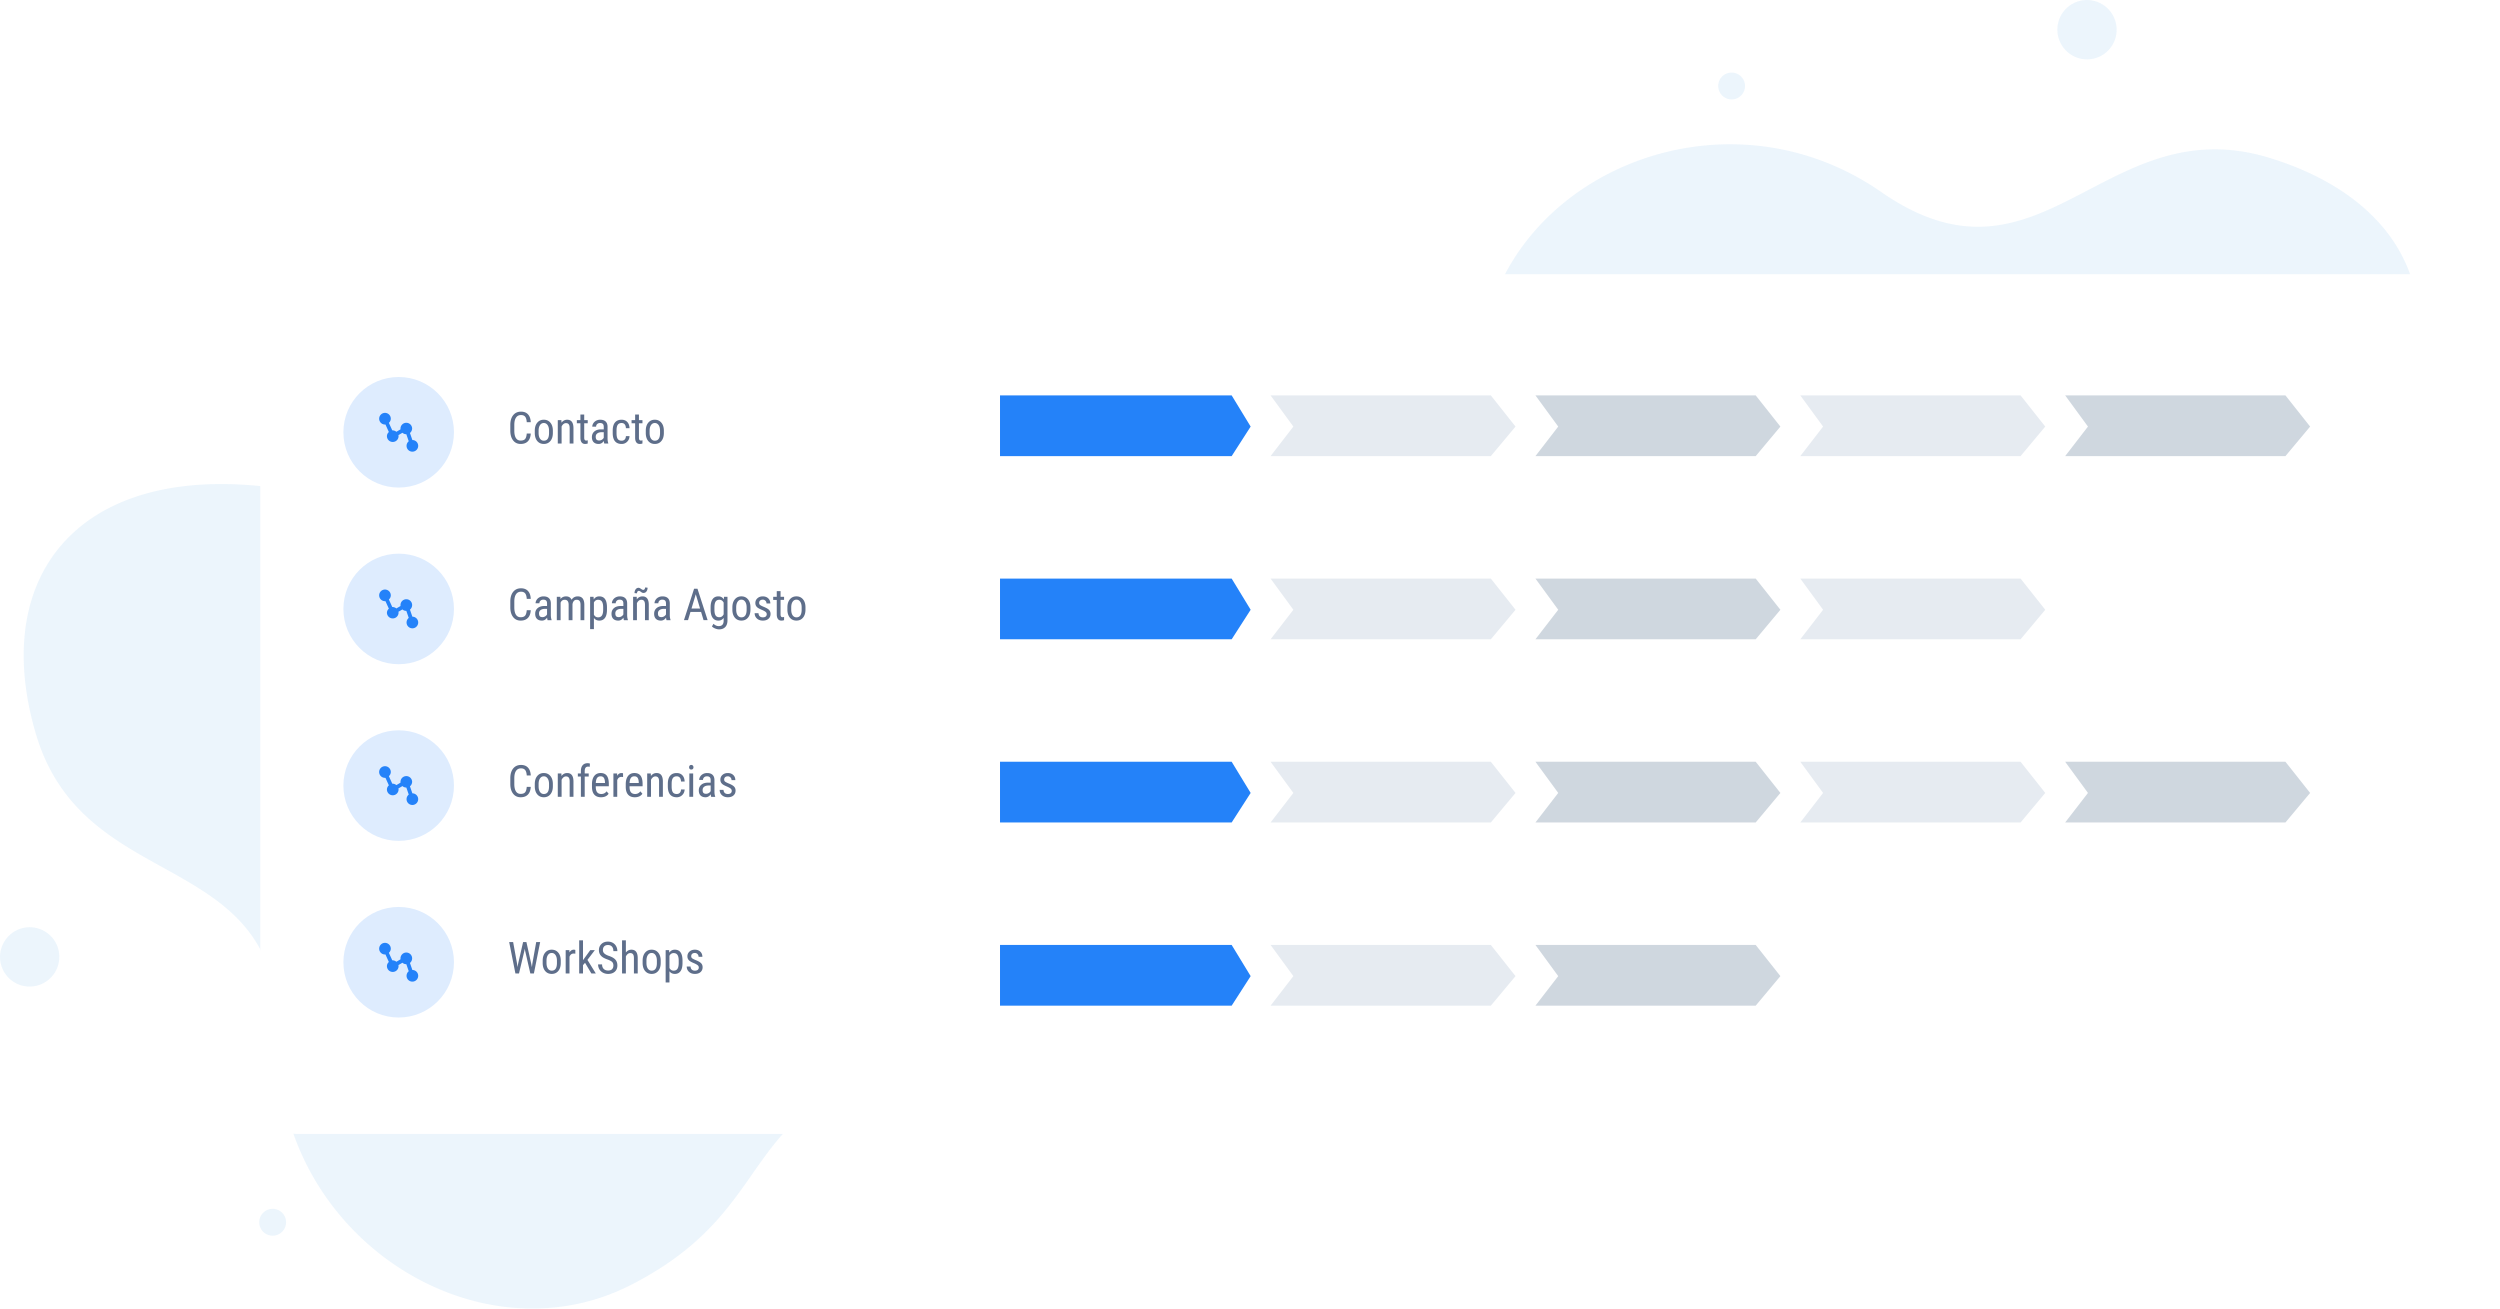 <svg xmlns="http://www.w3.org/2000/svg" width="678" height="355" fill="none" viewBox="0 0 678 355">
    <path fill="none" d="M-70.998-54.794H724.84v475.612H-70.998z"/>
    <path fill="none" d="M70.584 27.71l266.659 166.893L195.66 420.818-70.998 253.925z"/>
    <path fill="none" d="M70.584 27.71l266.659 166.893L195.66 420.818-70.998 253.925z"/>
    <path fill="#D1E7F9" fill-opacity=".4" d="M211.885 161.532s-8.181-22.868-42.649-15.508c-34.469 7.359-32.357-2.678-88.856-12.817-56.499-10.138-83.934 20.799-70.653 65.817 13.28 45.018 67.017 29.823 65.816 82.77-1.2 52.948 53.442 88.131 95.484 66.722 42.042-21.41 27.299-49.353 77.701-59.36 50.401-10.007 30.669-42.199 6.737-70.48-23.932-28.281-39.033-42.549-43.58-57.144zM72.013 334.565a3.638 3.638 0 0 0 5.013-1.159 3.638 3.638 0 0 0-1.148-5.015 3.637 3.637 0 0 0-5.013 1.159 3.638 3.638 0 0 0 1.148 5.015z"/>
    <path fill="none" d="M5.504 248.415l13.63 8.53-8.548 13.657-13.63-8.53z"/>
    <path fill="#D1E7F9" fill-opacity=".4" d="M3.77 266.337c3.764 2.356 8.729 1.208 11.089-2.563 2.36-3.772 1.223-8.738-2.54-11.094-3.764-2.355-8.728-1.207-11.089 2.564-2.36 3.771-1.223 8.738 2.54 11.093z"/>
    <path fill="none" d="M724.839 188.084L438.538 318.438 327.954 75.56 614.255-54.795z"/>
    <path fill="none" d="M724.839 188.084L438.538 318.438 327.954 75.56 614.255-54.795z"/>
    <path fill="#D1E7F9" fill-opacity=".4" d="M535.274 232.123s23.586 5.79 36.461-27.019 20.082-25.511 59.705-67.044c39.622-41.533 28.952-81.482-15.923-95.237-44.875-13.756-61.843 39.447-105.345 9.239-43.501-30.209-102.988-4.04-108.323 42.837-5.334 46.877 26.107 49.994 6.65 97.554-19.456 47.56 18.281 48.859 55.071 44.498 36.79-4.361 57.022-9.087 71.704-4.828zM468.104 20.008a3.638 3.638 0 0 0-1.798 4.82 3.637 3.637 0 0 0 4.816 1.809 3.638 3.638 0 0 0 1.799-4.82 3.639 3.639 0 0 0-4.817-1.809z"/>
    <path fill="none" d="M576.649 12.055l-14.633 6.663-6.676-14.663 14.633-6.662z"/>
    <path fill="#D1E7F9" fill-opacity=".4" d="M562.656.723c-4.04 1.84-5.821 6.614-3.978 10.663 1.844 4.05 6.614 5.84 10.655 4 4.04-1.84 5.821-6.613 3.978-10.662-1.844-4.05-6.614-5.84-10.655-4z"/>
    <rect width="603.418" height="233.173" x="70.584" y="70.358" fill="#fff" filter="url(#a)" rx="10"/>
    <path fill="none" d="M93.13 102.242h29.985v29.985H93.13z"/>
    <circle cx="108.122" cy="117.235" r="14.993" fill="#DEECFE"/>
    <path fill="#2482F9" d="M111.836 119.338l-.658-1.907a1.633 1.633 0 0 0 .592-1.249 1.579 1.579 0 0 0-3.156 0v.263l-1.117.657a1.786 1.786 0 0 0-1.117-.394l-.92-2.037a1.494 1.494 0 0 0 .525-1.117 1.574 1.574 0 0 0-2.693-1.116 1.578 1.578 0 0 0 1.116 2.694h.131l.921 2.036a1.51 1.51 0 0 0-.526 1.117 1.577 1.577 0 1 0 3.156 0 .4.4 0 0 0-.066-.262l1.117-.658c.286.264.663.405 1.052.395l.657 1.906a1.624 1.624 0 0 0-.591 1.249 1.573 1.573 0 0 0 .974 1.458 1.58 1.58 0 0 0 1.719-.342 1.578 1.578 0 0 0-1.115-2.693h-.001zM271.202 123.696v-16.465h62.825l5.15 8.455-5.15 8.01h-62.825z"/>
    <path fill="#CFD7DF" d="M422.59 115.686l-6.179-8.455h59.735l6.695 8.455-6.695 8.01h-59.735l6.179-8.01z"/>
    <path fill="#E6EBF1" d="M350.758 115.686l-6.179-8.455h59.735l6.695 8.455-6.695 8.01h-59.735l6.179-8.01zM494.422 115.686l-6.18-8.455h59.736l6.694 8.455-6.694 8.01h-59.736l6.18-8.01z"/>
    <path fill="#CFD7DF" d="M566.254 115.686l-6.18-8.455h59.736l6.694 8.455-6.694 8.01h-59.736l6.18-8.01z"/>
    <path fill="#2482F9" d="M271.202 173.376v-16.465h62.825l5.15 8.455-5.15 8.01h-62.825z"/>
    <path fill="#CFD7DF" d="M422.59 165.366l-6.179-8.455h59.735l6.695 8.455-6.695 8.01h-59.735l6.179-8.01z"/>
    <path fill="#E6EBF1" d="M350.758 165.366l-6.179-8.455h59.735l6.695 8.455-6.695 8.01h-59.735l6.179-8.01zM494.422 165.366l-6.18-8.455h59.736l6.694 8.455-6.694 8.01h-59.736l6.18-8.01z"/>
    <path fill="#2482F9" d="M271.202 223.055V206.59h62.825l5.15 8.455-5.15 8.01h-62.825z"/>
    <path fill="#CFD7DF" d="M422.59 215.045l-6.179-8.455h59.735l6.695 8.455-6.695 8.01h-59.735l6.179-8.01z"/>
    <path fill="#E6EBF1" d="M350.758 215.045l-6.179-8.455h59.735l6.695 8.455-6.695 8.01h-59.735l6.179-8.01zM494.422 215.045l-6.18-8.455h59.736l6.694 8.455-6.694 8.01h-59.736l6.18-8.01z"/>
    <path fill="#CFD7DF" d="M566.254 215.045l-6.18-8.455h59.736l6.694 8.455-6.694 8.01h-59.736l6.18-8.01z"/>
    <path fill="#2482F9" d="M271.202 272.735V256.27h62.825l5.15 8.455-5.15 8.01h-62.825z"/>
    <path fill="#CFD7DF" d="M422.59 264.725l-6.179-8.455h59.735l6.695 8.455-6.695 8.01h-59.735l6.179-8.01z"/>
    <path fill="#E6EBF1" d="M350.758 264.725l-6.179-8.455h59.735l6.695 8.455-6.695 8.01h-59.735l6.179-8.01z"/>
    <path fill="#5E6E8A" d="M143.938 117.578c-.047.914-.305 1.613-.774 2.097-.464.484-1.122.726-1.973.726-.855 0-1.535-.324-2.038-.972-.504-.652-.756-1.535-.756-2.647v-1.547c0-1.108.258-1.985.773-2.629.52-.644 1.226-.966 2.12-.966.824 0 1.461.247 1.91.743.453.492.698 1.197.738 2.115h-1.084c-.047-.695-.193-1.191-.439-1.488-.246-.297-.621-.445-1.125-.445-.581 0-1.028.228-1.341.685-.312.453-.468 1.119-.468 1.997v1.564c0 .863.144 1.525.433 1.985.293.461.718.691 1.277.691.558 0 .96-.138 1.206-.416.246-.277.398-.775.457-1.493h1.084zm1.095-.755c0-.922.222-1.65.667-2.185.449-.539 1.041-.808 1.775-.808s1.323.261 1.769.785c.449.523.679 1.235.691 2.137v.668c0 .917-.223 1.644-.668 2.179-.445.534-1.039.802-1.78.802-.734 0-1.324-.26-1.769-.779-.441-.519-.67-1.222-.685-2.108v-.691zm1.036.597c0 .652.127 1.165.381 1.54.258.371.603.557 1.037.557.913 0 1.384-.66 1.411-1.98v-.714c0-.649-.129-1.16-.387-1.535-.257-.379-.603-.568-1.036-.568-.426 0-.767.189-1.025.568-.254.375-.381.884-.381 1.529v.603zm6.179-3.473l.029.685c.402-.535.916-.802 1.54-.802 1.121 0 1.689.748 1.705 2.243v4.211h-1.031v-4.164c0-.496-.084-.847-.252-1.054-.164-.211-.412-.317-.744-.317-.257 0-.49.086-.697.258a1.87 1.87 0 0 0-.492.674v4.603h-1.036v-6.337h.978zm6.19-1.534v1.534h.955v.838h-.955v3.929c0 .25.041.439.123.568.082.129.223.194.422.194.137 0 .275-.024.416-.071l-.012.879a2.262 2.262 0 0 1-.72.117c-.41 0-.723-.147-.937-.439-.215-.293-.323-.707-.323-1.242v-3.935h-.966v-.838h.966v-1.534h1.031zm5.453 7.871c-.063-.137-.108-.367-.135-.691-.367.538-.836.808-1.406.808-.574 0-1.023-.16-1.347-.48-.32-.324-.48-.779-.48-1.365 0-.644.219-1.156.656-1.534.437-.379 1.037-.572 1.798-.58h.761v-.674c0-.378-.084-.648-.251-.808-.168-.16-.424-.24-.768-.24-.312 0-.566.094-.761.281a.924.924 0 0 0-.293.703h-1.036c0-.324.095-.633.287-.925.191-.297.449-.529.773-.697a2.317 2.317 0 0 1 1.083-.252c.648 0 1.14.162 1.476.486.34.32.513.789.521 1.406v3.197c.004.488.07.912.199 1.271v.094h-1.077zm-1.382-.826c.253 0 .495-.07.726-.211.23-.14.398-.316.503-.527v-1.511h-.585c-.492.008-.881.119-1.166.334-.285.211-.427.507-.427.89 0 .359.072.621.216.785.145.16.389.24.733.24zm6.073.059c.343 0 .619-.106.825-.317.207-.214.321-.519.34-.913h.978c-.023.609-.24 1.114-.65 1.517a2.052 2.052 0 0 1-1.493.597c-.785 0-1.384-.246-1.798-.738-.41-.496-.615-1.232-.615-2.208v-.697c0-.956.205-1.683.615-2.178.41-.5 1.007-.75 1.792-.75.648 0 1.161.205 1.54.615.383.41.586.97.609 1.681h-.978c-.023-.469-.137-.82-.34-1.055-.199-.234-.476-.351-.831-.351-.461 0-.802.152-1.025.457-.223.301-.338.796-.346 1.487v.809c0 .745.11 1.272.328 1.581.223.308.572.463 1.049.463zm4.697-7.104v1.534h.954v.838h-.954v3.929c0 .25.041.439.123.568.082.129.222.194.421.194.137 0 .276-.024.416-.071l-.012.879a2.262 2.262 0 0 1-.72.117c-.41 0-.722-.147-.937-.439-.215-.293-.322-.707-.322-1.242v-3.935h-.966v-.838h.966v-1.534h1.031zm1.856 4.41c0-.922.223-1.65.668-2.185.449-.539 1.04-.808 1.774-.808s1.324.261 1.769.785c.449.523.679 1.235.691 2.137v.668c0 .917-.223 1.644-.668 2.179-.445.534-1.038.802-1.78.802-.734 0-1.324-.26-1.769-.779-.441-.519-.669-1.222-.685-2.108v-.691zm1.037.597c0 .652.127 1.165.38 1.54.258.371.604.557 1.037.557.914 0 1.384-.66 1.411-1.98v-.714c0-.649-.128-1.16-.386-1.535-.258-.379-.603-.568-1.037-.568-.425 0-.767.189-1.025.568-.253.375-.38.884-.38 1.529v.603z"/>
    <path fill="none" d="M93.13 150.15h29.985v29.985H93.13z"/>
    <circle cx="108.122" cy="165.143" r="14.993" fill="#DEECFE"/>
    <path fill="#2482F9" d="M111.836 167.246l-.658-1.906a1.627 1.627 0 0 0 .592-1.249 1.577 1.577 0 1 0-3.156 0v.262l-1.117.658a1.787 1.787 0 0 0-1.117-.395l-.92-2.036a1.514 1.514 0 0 0 .525-1.117 1.573 1.573 0 0 0-.974-1.458 1.57 1.57 0 0 0-1.719.342 1.578 1.578 0 0 0 1.116 2.693h.131l.921 2.037a1.497 1.497 0 0 0-.526 1.117 1.579 1.579 0 0 0 3.156 0 .4.4 0 0 0-.066-.263l1.117-.657c.286.263.663.405 1.052.394l.657 1.907a1.63 1.63 0 0 0-.591 1.249 1.58 1.58 0 0 0 1.886 1.547c.306-.061.587-.211.807-.432a1.572 1.572 0 0 0 .342-1.719 1.57 1.57 0 0 0-1.457-.974h-.001z"/>
    <path fill="#5E6E8A" d="M143.938 165.486c-.047.914-.305 1.613-.774 2.097-.464.484-1.122.726-1.973.726-.855 0-1.535-.324-2.038-.972-.504-.652-.756-1.534-.756-2.647v-1.546c0-1.109.258-1.985.773-2.63.52-.644 1.226-.966 2.12-.966.824 0 1.461.248 1.91.744.453.492.698 1.196.738 2.114h-1.084c-.047-.695-.193-1.191-.439-1.488-.246-.296-.621-.445-1.125-.445-.581 0-1.028.229-1.341.686-.312.452-.468 1.118-.468 1.997v1.563c0 .863.144 1.525.433 1.986.293.46.718.691 1.277.691.558 0 .96-.139 1.206-.416.246-.277.398-.775.457-1.494h1.084zm4.573 2.706c-.062-.136-.107-.367-.134-.691-.367.539-.836.808-1.406.808-.574 0-1.023-.16-1.347-.48-.32-.324-.48-.779-.48-1.364 0-.645.219-1.156.656-1.535.437-.379 1.036-.572 1.798-.58h.761v-.673c0-.379-.084-.648-.252-.808-.168-.16-.423-.24-.767-.24-.312 0-.566.093-.761.281a.92.92 0 0 0-.293.702h-1.037c0-.324.096-.632.287-.925.192-.297.449-.529.773-.697a2.321 2.321 0 0 1 1.084-.252c.648 0 1.14.162 1.476.486.339.321.513.789.521 1.406v3.198c.004.488.07.911.199 1.27v.094h-1.078zm-1.382-.826c.254 0 .496-.07.727-.21.23-.141.398-.317.503-.527v-1.511h-.585c-.492.007-.881.119-1.166.333-.285.211-.427.508-.427.891 0 .359.072.62.216.784.145.16.389.24.732.24zm4.85-5.511l.023.586c.386-.468.896-.703 1.528-.703.707 0 1.201.307 1.482.92.398-.613.953-.92 1.663-.92 1.168 0 1.765.728 1.793 2.185v4.269h-1.031v-4.17c0-.46-.082-.802-.246-1.025-.164-.226-.441-.339-.832-.339a.932.932 0 0 0-.761.363c-.195.242-.309.55-.34.925v4.246h-1.042v-4.216c-.012-.879-.369-1.318-1.072-1.318-.523 0-.892.261-1.107.785v4.749h-1.031v-6.337h.973zm12.632 3.473c0 1.004-.182 1.751-.545 2.243-.359.492-.868.738-1.528.738-.637 0-1.127-.24-1.47-.72v3.04h-1.031v-8.774h.937l.053.703c.347-.546.845-.82 1.493-.82.695 0 1.214.242 1.558.727.344.484.521 1.208.533 2.172v.691zm-1.031-.591c0-.711-.109-1.234-.328-1.57-.218-.339-.57-.509-1.054-.509-.496 0-.873.248-1.13.744v3.297c.254.484.634.726 1.142.726.468 0 .812-.168 1.031-.504.222-.339.335-.857.339-1.552v-.632zm5.628 3.455c-.062-.136-.107-.367-.134-.691-.367.539-.836.808-1.406.808-.574 0-1.023-.16-1.347-.48-.32-.324-.48-.779-.48-1.364 0-.645.218-1.156.656-1.535.437-.379 1.036-.572 1.798-.58h.761v-.673c0-.379-.084-.648-.252-.808-.168-.16-.423-.24-.767-.24-.312 0-.566.093-.761.281a.917.917 0 0 0-.293.702h-1.037c0-.324.096-.632.287-.925.192-.297.449-.529.773-.697a2.321 2.321 0 0 1 1.084-.252c.648 0 1.14.162 1.476.486.339.321.513.789.521 1.406v3.198c.004.488.07.911.199 1.27v.094h-1.078zm-1.382-.826c.254 0 .496-.07.726-.21.231-.141.399-.317.504-.527v-1.511h-.586c-.492.007-.88.119-1.165.333-.285.211-.428.508-.428.891 0 .359.073.62.217.784.145.16.389.24.732.24zm4.849-5.511l.03.686c.402-.535.915-.803 1.54-.803 1.12 0 1.689.748 1.704 2.243v4.211h-1.031v-4.164c0-.496-.083-.847-.251-1.054-.164-.211-.412-.316-.744-.316-.258 0-.49.086-.697.257a1.88 1.88 0 0 0-.492.674v4.603h-1.037v-6.337h.978zm2.946-2.471c0 .41-.101.75-.304 1.019a.944.944 0 0 1-.785.398.941.941 0 0 1-.351-.058 2.092 2.092 0 0 1-.381-.24c-.156-.121-.27-.194-.34-.217a.663.663 0 0 0-.24-.041c-.133 0-.244.062-.334.187a.808.808 0 0 0-.129.469l-.673-.041c0-.426.103-.773.31-1.043.207-.269.465-.404.773-.404a.7.7 0 0 1 .317.071c.093.043.21.115.351.216.144.102.262.174.351.217a.73.73 0 0 0 .293.059c.133 0 .244-.063.334-.188a.808.808 0 0 0 .135-.474l.673.07zm5.148 8.808c-.062-.136-.107-.367-.135-.691-.367.539-.835.808-1.405.808-.574 0-1.023-.16-1.347-.48-.32-.324-.48-.779-.48-1.364 0-.645.218-1.156.656-1.535.437-.379 1.036-.572 1.797-.58h.762v-.673c0-.379-.084-.648-.252-.808-.168-.16-.424-.24-.767-.24-.313 0-.566.093-.762.281a.92.92 0 0 0-.292.702h-1.037c0-.324.096-.632.287-.925.191-.297.449-.529.773-.697a2.318 2.318 0 0 1 1.084-.252c.648 0 1.14.162 1.475.486.34.321.514.789.522 1.406v3.198c.003.488.07.911.199 1.27v.094h-1.078zm-1.382-.826c.254 0 .496-.07.726-.21.231-.141.398-.317.504-.527v-1.511h-.586c-.492.007-.88.119-1.165.333-.285.211-.428.508-.428.891 0 .359.072.62.217.784.144.16.388.24.732.24zm10.747-1.399h-2.882l-.662 2.225h-1.101l2.747-8.527h.92l2.752 8.527h-1.101l-.673-2.225zm-2.601-.926h2.325l-1.165-3.877-1.16 3.877zm5.183-.304c0-.988.18-1.734.539-2.237.359-.508.885-.762 1.576-.762.644 0 1.134.276 1.47.826l.052-.709h.937v6.396c0 .785-.201 1.386-.603 1.804-.402.421-.962.632-1.681.632-.312 0-.663-.078-1.054-.234-.386-.152-.677-.342-.873-.568l.422-.715c.43.422.904.633 1.423.633.863 0 1.306-.471 1.33-1.412v-.825c-.336.495-.812.743-1.429.743-.656 0-1.168-.246-1.535-.738-.367-.495-.558-1.206-.574-2.131v-.703zm1.037.591c0 .711.103 1.234.31 1.57.211.332.555.498 1.031.498.515 0 .902-.264 1.16-.791v-3.168c-.27-.52-.652-.779-1.148-.779-.477 0-.82.168-1.031.503-.211.332-.318.844-.322 1.535v.632zm4.867-.597c0-.921.222-1.65.667-2.184.449-.539 1.041-.809 1.775-.809s1.323.262 1.769.785c.449.523.679 1.236.691 2.138v.667c0 .918-.223 1.644-.668 2.179-.445.535-1.039.802-1.78.802-.734 0-1.324-.259-1.769-.779-.441-.519-.67-1.222-.685-2.108v-.691zm1.036.597c0 .652.127 1.166.381 1.541.258.371.603.556 1.037.556.913 0 1.384-.66 1.411-1.98v-.714c0-.648-.129-1.16-.387-1.534-.257-.379-.603-.568-1.036-.568-.426 0-.767.189-1.025.568-.254.374-.381.884-.381 1.528v.603zm8.281 1.242a.767.767 0 0 0-.251-.574c-.168-.16-.492-.347-.973-.562-.558-.231-.952-.428-1.183-.592a1.703 1.703 0 0 1-.509-.556 1.567 1.567 0 0 1-.17-.75c0-.515.187-.943.562-1.282.379-.344.861-.516 1.447-.516.617 0 1.113.18 1.487.539.375.359.563.82.563 1.382h-1.031a1.01 1.01 0 0 0-.287-.726.96.96 0 0 0-.732-.304c-.305 0-.545.08-.721.24-.171.156-.257.367-.257.632 0 .211.062.381.187.51.129.128.436.298.92.509.769.301 1.292.596 1.569.885.277.285.416.648.416 1.089 0 .55-.189.992-.568 1.323-.379.328-.886.492-1.523.492-.66 0-1.194-.189-1.604-.568-.41-.378-.615-.859-.615-1.44h1.042c.012.351.119.626.322.825.203.199.488.299.855.299.344 0 .605-.076.785-.228a.788.788 0 0 0 .269-.627zm3.749-6.249v1.534h.954v.838h-.954v3.93c0 .25.041.439.123.568.082.129.222.193.421.193.137 0 .276-.023.416-.07l-.012.878a2.262 2.262 0 0 1-.72.117c-.41 0-.722-.146-.937-.439-.215-.293-.322-.707-.322-1.241v-3.936h-.966v-.838h.966v-1.534h1.031zm1.856 4.41c0-.921.223-1.65.668-2.184.449-.539 1.04-.809 1.774-.809s1.324.262 1.769.785c.449.523.679 1.236.691 2.138v.667c0 .918-.223 1.644-.668 2.179-.445.535-1.038.802-1.78.802-.734 0-1.324-.259-1.769-.779-.441-.519-.669-1.222-.685-2.108v-.691zm1.037.597c0 .652.127 1.166.38 1.541.258.371.604.556 1.037.556.914 0 1.384-.66 1.411-1.98v-.714c0-.648-.128-1.16-.386-1.534-.258-.379-.603-.568-1.037-.568-.425 0-.767.189-1.025.568-.253.374-.38.884-.38 1.528v.603z"/>
    <path fill="none" d="M93.13 198.059h29.985v29.985H93.13z"/>
    <circle cx="108.122" cy="213.052" r="14.993" fill="#DEECFE"/>
    <path fill="#2482F9" d="M111.836 215.155l-.658-1.907a1.627 1.627 0 0 0 .592-1.249 1.579 1.579 0 0 0-3.156 0v.263l-1.117.657a1.78 1.78 0 0 0-1.117-.394l-.92-2.037a1.494 1.494 0 0 0 .525-1.117 1.576 1.576 0 0 0-1.885-1.547 1.577 1.577 0 0 0 .308 3.125h.131l.921 2.036a1.517 1.517 0 0 0-.526 1.117 1.577 1.577 0 1 0 3.156 0 .4.4 0 0 0-.066-.262l1.117-.658c.286.264.663.405 1.052.395l.657 1.906a1.624 1.624 0 0 0-.591 1.249 1.576 1.576 0 0 0 1.886 1.548 1.578 1.578 0 0 0-.308-3.125h-.001z"/>
    <path fill="#5E6E8A" d="M143.938 213.395c-.047.914-.305 1.612-.774 2.097-.464.484-1.122.726-1.973.726-.855 0-1.535-.324-2.038-.972-.504-.652-.756-1.535-.756-2.648v-1.546c0-1.109.258-1.985.773-2.629.52-.644 1.226-.967 2.12-.967.824 0 1.461.248 1.91.744.453.492.698 1.197.738 2.114h-1.084c-.047-.695-.193-1.19-.439-1.487-.246-.297-.621-.445-1.125-.445-.581 0-1.028.228-1.341.685-.312.453-.468 1.119-.468 1.997v1.564c0 .863.144 1.524.433 1.985.293.461.718.691 1.277.691.558 0 .96-.138 1.206-.416.246-.277.398-.775.457-1.493h1.084zm1.095-.756c0-.921.222-1.649.667-2.184.449-.539 1.041-.808 1.775-.808s1.323.261 1.769.785c.449.523.679 1.235.691 2.137v.668c0 .917-.223 1.644-.668 2.178-.445.535-1.039.803-1.78.803-.734 0-1.324-.26-1.769-.779-.441-.519-.67-1.222-.685-2.108v-.692zm1.036.598c0 .652.127 1.165.381 1.54.258.371.603.556 1.037.556.913 0 1.384-.659 1.411-1.979v-.715c0-.648-.129-1.159-.387-1.534-.257-.379-.603-.568-1.036-.568-.426 0-.767.189-1.025.568-.254.375-.381.884-.381 1.529v.603zm6.179-3.473l.029.685c.402-.535.916-.802 1.54-.802 1.121 0 1.689.747 1.705 2.243v4.211h-1.031v-4.164c0-.496-.084-.848-.252-1.055-.164-.21-.412-.316-.744-.316-.257 0-.49.086-.697.258a1.876 1.876 0 0 0-.492.673v4.604h-1.036v-6.337h.978zm5.288 6.337v-5.5h-.825v-.837h.825v-.732c.012-.644.174-1.146.486-1.505.317-.363.762-.545 1.336-.545.207 0 .416.033.626.1l-.052.878a2.07 2.07 0 0 0-.475-.053c-.589 0-.884.42-.884 1.26v.597h1.083v.837h-1.083v5.5h-1.037zm5.464.117c-.788 0-1.393-.234-1.815-.703-.422-.472-.636-1.164-.644-2.073v-.767c0-.945.205-1.685.615-2.22.414-.539.989-.808 1.727-.808.742 0 1.297.236 1.664.708.367.473.554 1.209.562 2.208v.68h-3.538v.146c0 .679.127 1.173.381 1.482.258.308.627.462 1.107.462.305 0 .572-.056.802-.169.235-.118.453-.301.656-.551l.539.656c-.449.633-1.134.949-2.056.949zm-.117-5.681c-.429 0-.747.148-.954.445-.207.293-.324.75-.352 1.37h2.495v-.14c-.027-.601-.136-1.031-.328-1.289-.187-.257-.474-.386-.861-.386zm6.091.199a2.548 2.548 0 0 0-.468-.041c-.531 0-.902.291-1.113.873v4.533h-1.037v-6.337h1.008l.017.644c.277-.507.67-.761 1.177-.761.164 0 .301.027.41.082l.006 1.007zm3.186 5.482c-.789 0-1.394-.234-1.815-.703-.422-.472-.637-1.164-.645-2.073v-.767c0-.945.205-1.685.615-2.22.414-.539.99-.808 1.728-.808.742 0 1.296.236 1.663.708.367.473.555 1.209.562 2.208v.68h-3.537v.146c0 .679.127 1.173.381 1.482.257.308.626.462 1.107.462a1.8 1.8 0 0 0 .802-.169c.234-.118.453-.301.656-.551l.539.656c-.449.633-1.135.949-2.056.949zm-.117-5.681c-.43 0-.748.148-.955.445-.207.293-.324.75-.351 1.37h2.495v-.14c-.028-.601-.137-1.031-.328-1.289-.188-.257-.475-.386-.861-.386zm4.451-.773l.029.685c.402-.535.916-.802 1.54-.802 1.121 0 1.689.747 1.705 2.243v4.211h-1.031v-4.164c0-.496-.084-.848-.252-1.055-.164-.21-.412-.316-.744-.316-.257 0-.49.086-.697.258a1.876 1.876 0 0 0-.492.673v4.604h-1.036v-6.337h.978zm7.034 5.569c.343 0 .618-.105.825-.316.207-.215.32-.519.34-.913h.978c-.023.609-.24 1.114-.65 1.516a2.049 2.049 0 0 1-1.493.598c-.785 0-1.385-.246-1.798-.738-.41-.496-.615-1.232-.615-2.208v-.697c0-.957.205-1.683.615-2.179.41-.499 1.007-.749 1.792-.749.648 0 1.161.205 1.54.615.383.41.586.97.609 1.681h-.978c-.023-.469-.137-.82-.34-1.055-.199-.234-.476-.351-.831-.351-.461 0-.803.152-1.025.457-.223.3-.338.796-.346 1.487v.809c0 .745.11 1.272.328 1.581.223.308.572.462 1.049.462zm4.456.768h-1.036v-6.337h1.036v6.337zm.082-8.018a.66.66 0 0 1-.146.439c-.098.117-.246.176-.445.176-.195 0-.342-.059-.439-.176a.66.66 0 0 1-.147-.439c0-.176.049-.324.147-.445.097-.121.244-.182.439-.182s.341.063.439.188a.657.657 0 0 1 .152.439zm4.814 8.018c-.062-.137-.107-.367-.134-.691-.367.538-.836.808-1.406.808-.574 0-1.023-.16-1.347-.48-.32-.325-.48-.779-.48-1.365 0-.644.219-1.156.656-1.534.437-.379 1.036-.572 1.798-.58h.761v-.674c0-.378-.084-.648-.252-.808-.168-.16-.423-.24-.767-.24-.312 0-.566.094-.761.281a.92.92 0 0 0-.293.703h-1.037c0-.324.096-.633.287-.925.192-.297.449-.53.773-.697a2.321 2.321 0 0 1 1.084-.252c.648 0 1.14.162 1.476.486.339.32.513.789.521 1.405v3.198c.004.488.07.912.199 1.271v.094h-1.078zm-1.382-.826c.254 0 .496-.07.726-.211.231-.141.399-.316.504-.527v-1.511h-.586c-.492.008-.88.119-1.165.334-.285.211-.428.507-.428.89 0 .359.073.621.217.785.145.16.389.24.732.24zm6.952-.797a.768.768 0 0 0-.252-.574c-.168-.16-.492-.347-.972-.562-.558-.23-.953-.427-1.183-.591a1.71 1.71 0 0 1-.51-.557 1.56 1.56 0 0 1-.169-.749c0-.516.187-.943.562-1.283.378-.343.861-.515 1.446-.515.617 0 1.113.179 1.488.539.375.359.562.819.562 1.382h-1.031a1.01 1.01 0 0 0-.287-.727.96.96 0 0 0-.732-.304c-.304 0-.544.08-.72.24-.172.156-.258.367-.258.633 0 .21.063.38.188.509.129.129.435.299.919.51.769.3 1.292.595 1.57.884.277.285.415.648.415 1.089 0 .551-.189.992-.568 1.324-.378.328-.886.492-1.522.492-.66 0-1.195-.19-1.605-.568-.41-.379-.615-.859-.615-1.441h1.043c.011.351.119.627.322.826.203.199.488.298.855.298.343 0 .605-.076.784-.228a.788.788 0 0 0 .27-.627z"/>
    <path fill="none" d="M93.13 245.967h29.985v29.985H93.13z"/>
    <circle cx="108.122" cy="260.96" r="14.993" fill="#DEECFE"/>
    <path fill="#2482F9" d="M111.836 263.063l-.658-1.907a1.624 1.624 0 0 0 .592-1.249 1.577 1.577 0 0 0-2.694-1.115 1.58 1.58 0 0 0-.462 1.115v.263l-1.117.658a1.787 1.787 0 0 0-1.117-.395l-.92-2.036a1.507 1.507 0 0 0 .525-1.118 1.57 1.57 0 0 0-.266-.876 1.566 1.566 0 0 0-.708-.581 1.57 1.57 0 0 0-1.719.342 1.575 1.575 0 0 0 .239 2.427c.259.174.565.266.877.266h.131l.921 2.037a1.497 1.497 0 0 0-.526 1.117 1.575 1.575 0 0 0 1.578 1.578 1.58 1.58 0 0 0 1.578-1.578.4.4 0 0 0-.066-.263l1.117-.658c.286.264.663.406 1.052.395l.657 1.907a1.62 1.62 0 0 0-.591 1.249 1.57 1.57 0 0 0 .974 1.457 1.572 1.572 0 0 0 1.719-.342 1.572 1.572 0 0 0 .342-1.719 1.57 1.57 0 0 0-1.457-.974h-.001z"/>
    <path fill="#5E6E8A" d="M140.219 261.321l.111.955.17-.844 1.364-5.95h.896l1.324 5.95.17.867.123-.984 1.042-5.833h1.072l-1.698 8.527h-.967l-1.423-6.214-.088-.503-.088.503-1.475 6.214h-.973l-1.692-8.527h1.072l1.06 5.839zm6.957-.773c0-.922.223-1.65.668-2.185.449-.538 1.04-.808 1.774-.808s1.324.262 1.769.785c.449.523.679 1.236.691 2.138v.667c0 .918-.222 1.644-.668 2.179-.445.535-1.038.802-1.78.802-.734 0-1.324-.259-1.769-.779-.441-.519-.669-1.222-.685-2.108v-.691zm1.037.597c0 .652.127 1.166.38 1.54.258.371.604.557 1.037.557.914 0 1.384-.66 1.411-1.98v-.714c0-.648-.128-1.16-.386-1.535-.258-.378-.603-.568-1.037-.568-.425 0-.767.19-1.025.568-.253.375-.38.885-.38 1.529v.603zm7.818-2.5a2.456 2.456 0 0 0-.468-.041c-.531 0-.902.29-1.113.872v4.533h-1.037v-6.337h1.008l.017.645c.277-.508.67-.762 1.177-.762a.92.92 0 0 1 .41.082l.006 1.008zm2.63 2.465l-.551.633v2.266h-1.036v-8.996h1.036v5.383l1.974-2.724h1.241l-2.014 2.647 2.278 3.69h-1.206l-1.722-2.899zm7.689.744c0-.426-.115-.752-.345-.978-.231-.227-.646-.447-1.248-.662-.601-.215-1.062-.439-1.382-.673a2.482 2.482 0 0 1-.714-.809 2.252 2.252 0 0 1-.234-1.042c0-.676.224-1.232.673-1.669.453-.438 1.044-.656 1.775-.656.499 0 .944.113 1.335.34.39.222.691.532.902.931.211.398.316.835.316 1.312h-1.078c0-.528-.127-.936-.38-1.224-.254-.289-.619-.434-1.095-.434-.434 0-.77.121-1.008.363s-.357.582-.357 1.019c0 .36.129.66.386.902.258.242.656.459 1.195.65.84.278 1.439.619 1.798 1.025.363.406.545.937.545 1.593 0 .691-.225 1.246-.674 1.663-.449.414-1.06.621-1.833.621-.496 0-.954-.107-1.376-.322a2.508 2.508 0 0 1-.99-.914 2.564 2.564 0 0 1-.357-1.352h1.078c0 .527.146.937.439 1.229.297.293.699.44 1.206.44.473 0 .828-.121 1.066-.363.238-.242.357-.572.357-.99zm3.385-3.532c.395-.511.898-.767 1.511-.767 1.121 0 1.689.748 1.705 2.243v4.211h-1.031v-4.164c0-.496-.084-.847-.252-1.054-.164-.211-.412-.316-.744-.316-.257 0-.49.086-.697.257a1.88 1.88 0 0 0-.492.674v4.603h-1.036v-8.996h1.036v3.309zm4.545 2.226c0-.922.223-1.65.668-2.185.449-.538 1.04-.808 1.774-.808s1.324.262 1.769.785c.449.523.679 1.236.691 2.138v.667c0 .918-.223 1.644-.668 2.179-.445.535-1.038.802-1.78.802-.734 0-1.324-.259-1.769-.779-.441-.519-.669-1.222-.685-2.108v-.691zm1.037.597c0 .652.127 1.166.38 1.54.258.371.604.557 1.037.557.914 0 1.384-.66 1.411-1.98v-.714c0-.648-.128-1.16-.386-1.535-.258-.378-.603-.568-1.037-.568-.425 0-.767.19-1.025.568-.253.375-.38.885-.38 1.529v.603zm9.78 0c0 1.004-.181 1.751-.545 2.243-.359.492-.868.738-1.528.738-.637 0-1.127-.24-1.47-.72v3.039h-1.031v-8.773h.937l.053.703c.347-.547.845-.82 1.493-.82.695 0 1.215.242 1.558.726.344.485.521 1.209.533 2.173v.691zm-1.031-.591c0-.711-.109-1.234-.328-1.57-.218-.339-.57-.509-1.054-.509-.496 0-.872.248-1.13.743v3.298c.254.484.634.726 1.142.726.468 0 .812-.168 1.031-.504.222-.339.335-.857.339-1.552v-.632zm5.447 1.833a.765.765 0 0 0-.252-.574c-.168-.16-.492-.348-.972-.562-.558-.231-.953-.428-1.183-.592a1.707 1.707 0 0 1-.51-.556 1.567 1.567 0 0 1-.17-.75c0-.515.188-.943.563-1.282.378-.344.861-.516 1.446-.516.617 0 1.113.18 1.488.539.375.359.562.82.562 1.382h-1.031c0-.285-.095-.527-.287-.726a.961.961 0 0 0-.732-.305c-.304 0-.544.08-.72.24-.172.157-.258.368-.258.633 0 .211.063.381.188.51.128.128.435.298.919.509.769.301 1.292.595 1.57.884.277.285.415.648.415 1.09 0 .55-.189.991-.568 1.323-.378.328-.886.492-1.522.492-.66 0-1.195-.189-1.605-.568-.41-.379-.615-.859-.615-1.441h1.043c.011.352.119.627.322.826.203.199.488.299.855.299.343 0 .605-.076.784-.229a.787.787 0 0 0 .27-.626z"/>
    <defs>
        <filter id="a" width="611.414" height="241.169" x="66.586" y="70.358" color-interpolation-filters="sRGB" filterUnits="userSpaceOnUse">
            <feFlood flood-opacity="0" result="BackgroundImageFix"/>
            <feColorMatrix in="SourceAlpha" values="0 0 0 0 0 0 0 0 0 0 0 0 0 0 0 0 0 0 255 0"/>
            <feOffset dy="4"/>
            <feGaussianBlur stdDeviation="2"/>
            <feColorMatrix values="0 0 0 0 0.827 0 0 0 0 0.882 0 0 0 0 0.918 0 0 0 0.34 0"/>
            <feBlend in2="BackgroundImageFix" result="effect1_dropShadow"/>
            <feBlend in="SourceGraphic" in2="effect1_dropShadow" result="shape"/>
        </filter>
    </defs>
</svg>
